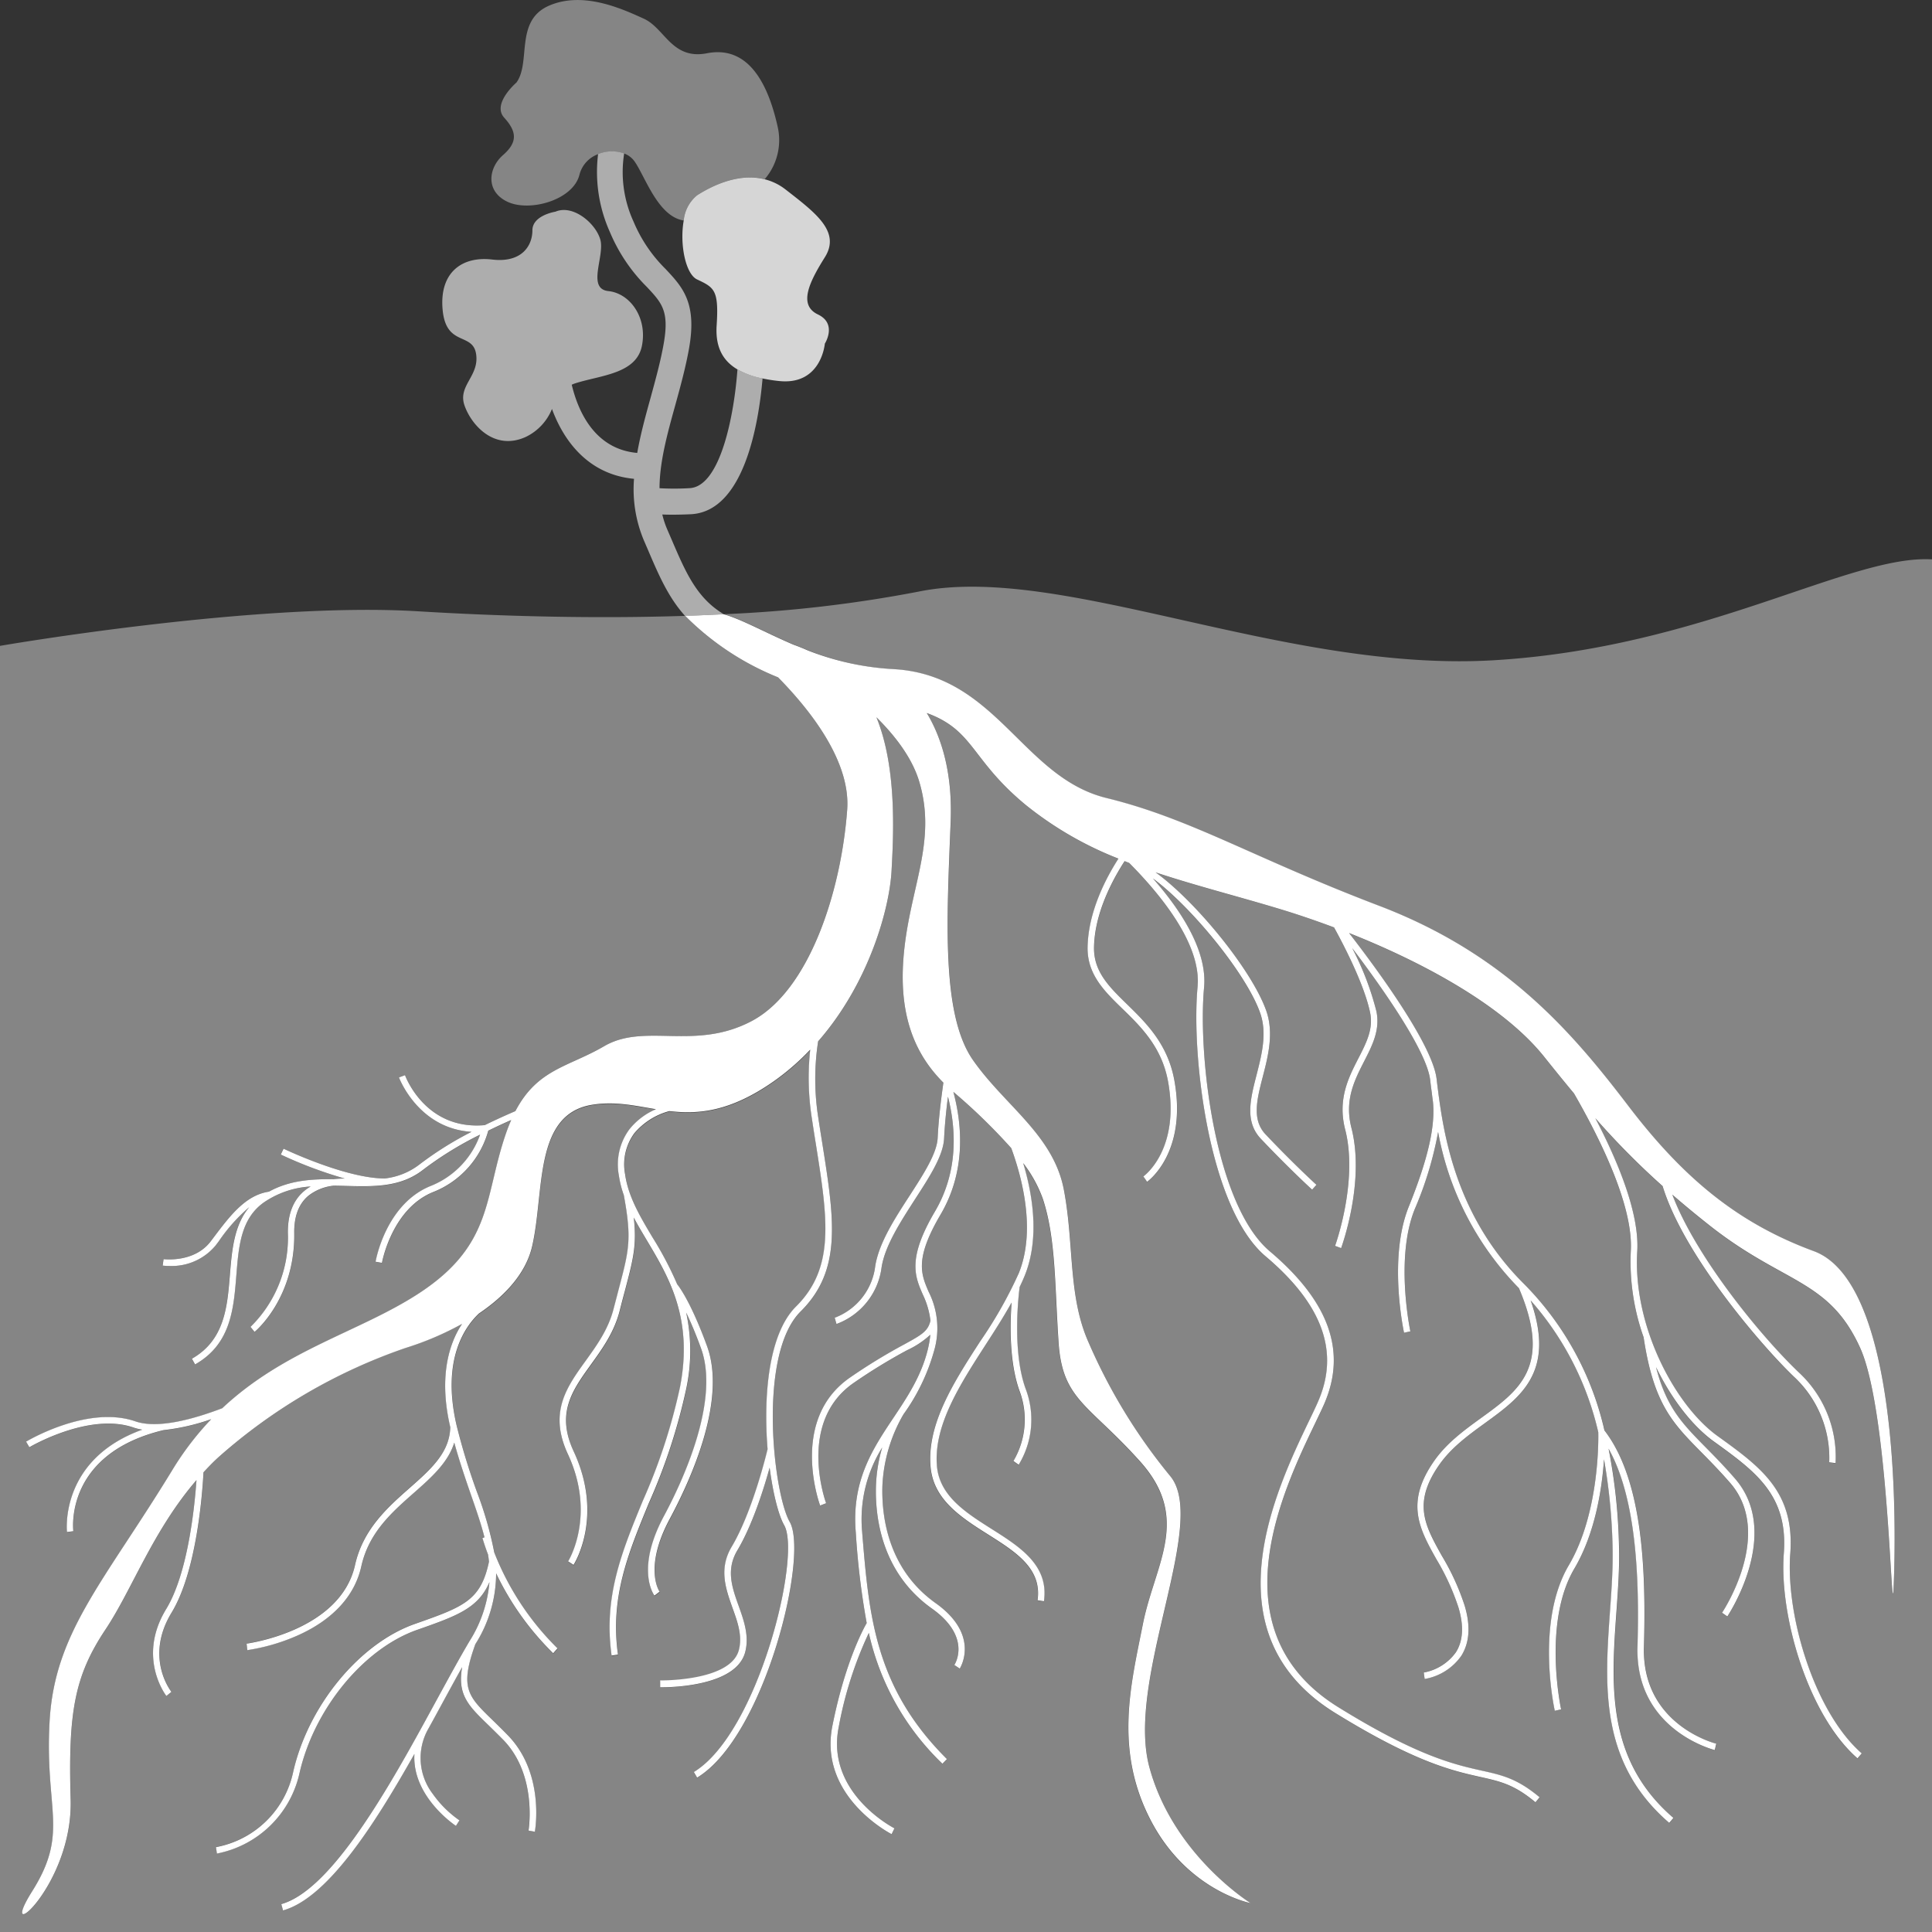 <svg viewBox="0 0 300 300" xmlns="http://www.w3.org/2000/svg"><rect x="0" y="0" width="300" height="300" fill="#333333" stroke="none"/><g fill="#fff"><path d="m 112.38 95.37 c -4.21 -2.52 -5.92 -6.52 -8.08 -11.56 l -.67 -1.55 a 14.23 14.23 0 0 1 -.79 -2.37 c .46 .02 .96 .03 1.55 .03 .82 0 1.76 -.02 2.86 -.07 8.32 -.39 10.56 -14.13 11.16 -21.09 a 12.89 12.89 0 0 1 -3.9 -1.4 c -.51 7.14 -2.66 18.21 -7.43 18.44 a 39.96 39.96 0 0 1 -4.67 .01 c .01 -4.08 1.2 -8.41 2.45 -12.91 .79 -2.87 1.61 -5.84 2.14 -8.83 1.25 -7.07 -1.02 -9.5 -3.66 -12.31 a 22.57 22.57 0 0 1 -4.96 -7.34 18.39 18.39 0 0 1 -1.46 -10.59 5.66 5.66 0 0 0 -4.05 .1 22.74 22.74 0 0 0 1.83 12.09 26.38 26.38 0 0 0 5.74 8.53 c 2.34 2.5 3.51 3.75 2.62 8.81 -.49 2.79 -1.29 5.67 -2.05 8.45 -.78 2.81 -1.56 5.66 -2.06 8.52 -6.73 -.59 -9.24 -6.68 -10.17 -10.59 a 4.42 4.42 0 0 1 .52 -.21 c 3.93 -1.27 9.48 -1.45 10.37 -5.8 s -1.8 -8.17 -5.2 -8.53 -.54 -5.44 -1.25 -7.98 -4.24 -5.52 -6.97 -4.35 c 0 0 -3.58 .55 -3.58 2.9 s -1.61 5.08 -6.26 4.53 -8.21 1.99 -7.68 7.79 4.68 3.45 5.2 6.89 -2.88 4.89 -1.8 7.98 4.65 7.07 9.48 4.9 a 8.22 8.22 0 0 0 4.1 -4.36 c 1.87 5.08 5.72 10.19 12.74 10.85 a 20.53 20.53 0 0 0 1.53 9.56 l .66 1.53 c 1.62 3.79 3.14 7.34 5.75 10.21 l .84 -.03 z" opacity=".6"/><path d="m 96.92 23.84 a 3.42 3.42 0 0 1 1.56 1.15 c 1.66 2.28 3.64 8.64 7.69 9.25 a 5.74 5.74 0 0 1 2.07 -3.91 c 2.63 -1.69 6.66 -3.47 10.5 -2.5 a 9.31 9.31 0 0 0 2.02 -8.13 c -1.89 -8.49 -5.53 -12.49 -10.98 -11.43 s -6.54 -3.89 -9.81 -5.37 -9.4 -4.35 -14.74 -2.01 -2.74 8.77 -5.04 11.93 c 0 0 -3.85 3.3 -1.9 5.45 s 2.13 3.79 -.17 5.8 -2.77 5.65 .7 7.27 10.2 -.29 11.16 -4.22 a 4.62 4.62 0 0 1 2.89 -3.18 5.66 5.66 0 0 1 4.05 -.1 z" opacity=".4"/><path d="m 231.84 102.53 c -32.64 1.9 -67.15 -15.21 -89.28 -10.65 a 204.16 204.16 0 0 1 -30.12 3.49 c 2.86 .83 6.42 2.85 10.83 4.73 .71 .25 1.45 .55 2.19 .88 a 42.92 42.92 0 0 0 13.23 2.95 c 16.08 .86 20.02 16.8 33.14 20.02 s 22.64 9.23 42.32 16.73 30.05 19.74 38.72 31.1 17.14 18.23 28.78 22.53 12.91 33.89 12.48 49.55 -.42 -23.81 -5.29 -34.54 -11.85 -9.86 -23.49 -19.09 c -2.06 -1.63 -3.93 -3.18 -5.67 -4.69 3.5 9.29 13.2 21.41 19.56 27.53 a 17.88 17.88 0 0 1 5.79 14.15 l -.99 -.12 a 17.19 17.19 0 0 0 -5.48 -13.29 c -5.33 -5.13 -17.2 -19.11 -20.39 -29.6 a 121.12 121.12 0 0 1 -10.45 -10.55 c 3.52 6.71 6.87 14.78 6.51 20.7 -.7 11.65 5.92 23.94 12.46 28.65 6.72 4.84 12.03 8.66 11.3 18.3 -.72 9.44 3.67 24.48 11.1 30.99 l -.66 .77 c -7.65 -6.7 -12.17 -22.16 -11.44 -31.83 .69 -9.06 -4.42 -12.74 -10.88 -17.39 -3.25 -2.34 -6.52 -6.51 -8.96 -11.53 1.6 6.27 4.07 8.78 7.74 12.49 1.34 1.36 2.86 2.9 4.53 4.82 7.39 8.52 -1.11 21.26 -1.2 21.39 l -.82 -.57 c .08 -.12 8.14 -12.22 1.27 -20.15 -1.65 -1.9 -3.16 -3.43 -4.49 -4.78 -4.46 -4.52 -7.41 -7.51 -8.96 -17.85 a 35.06 35.06 0 0 1 -1.99 -13.36 c .42 -6.95 -4.7 -17.34 -8.82 -24.5 -1.5 -1.8 -3.03 -3.69 -4.66 -5.73 -6.27 -7.82 -18.53 -14.53 -30.27 -19.18 4.28 5.53 12.91 17.23 13.59 22.61 l .08 .67 c .08 .67 .18 1.41 .28 2.19 .02 .16 .05 .32 .07 .49 1.04 7.43 3.44 18.88 13.15 28.53 a 47.13 47.13 0 0 1 12.51 22.75 c 6.03 7.84 6.45 22.07 6.13 33.62 -.34 12.12 11.12 14.99 11.23 15.02 l -.23 .99 c -.12 -.03 -12.36 -3.1 -12 -16.03 .27 -9.57 .03 -22.71 -4.49 -30.77 a 87.85 87.85 0 0 1 1.62 15.24 c .08 3.25 -.15 6.56 -.4 10.07 -.8 11.31 -1.64 23.01 8.85 32.03 l -.65 .77 c -10.88 -9.35 -10.03 -21.31 -9.2 -32.88 .25 -3.48 .48 -6.77 .4 -9.97 a 89.12 89.12 0 0 0 -1.34 -13.63 c -.3 4.41 -1.32 11.4 -4.61 16.98 -4.94 8.38 -2.08 21.71 -2.05 21.85 l -.98 .22 c -.12 -.56 -2.98 -13.86 2.17 -22.59 4.8 -8.15 4.6 -19.79 4.58 -20.66 a 46.75 46.75 0 0 0 -10.5 -20.47 c 3.88 11.09 -1.47 14.97 -7.11 19.06 -2.56 1.86 -5.21 3.78 -7.09 6.47 -4.15 5.95 -2.23 9.38 .42 14.14 a 37.35 37.35 0 0 1 3.53 7.74 c .93 3.12 .76 5.73 -.52 7.75 a 8.75 8.75 0 0 1 -5.7 3.61 l -.14 -1 a 7.87 7.87 0 0 0 5 -3.16 c 1.1 -1.76 1.24 -4.08 .4 -6.9 a 36.56 36.56 0 0 0 -3.44 -7.53 c -2.62 -4.69 -4.89 -8.75 -.37 -15.22 1.98 -2.83 4.69 -4.8 7.32 -6.71 5.93 -4.29 11.04 -8.01 5.87 -20.15 a 46.42 46.42 0 0 1 -12.55 -24.26 55.3 55.3 0 0 1 -3.63 11.99 c -3.07 7.62 -.7 18.86 -.68 18.97 l -.98 .22 c -.1 -.47 -2.46 -11.67 .73 -19.57 2.98 -7.39 4.16 -12.5 3.75 -16.37 -.04 -.25 -.07 -.49 -.1 -.73 a .43 .43 0 0 0 -.01 -.09 c -.09 -.66 -.17 -1.3 -.24 -1.88 l -.08 -.67 c -.58 -4.6 -7.64 -14.53 -12.1 -20.42 a 45 45 0 0 1 3.76 9.82 c .59 2.88 -.62 5.25 -1.91 7.77 -1.51 2.96 -3.08 6.02 -1.97 10.34 2.13 8.29 -1.45 18.25 -1.6 18.67 l -.94 -.35 c .04 -.1 3.62 -10.08 1.57 -18.06 -1.21 -4.7 .52 -8.08 2.05 -11.06 1.25 -2.45 2.34 -4.57 1.82 -7.1 -.9 -4.37 -4.06 -10.44 -5.6 -13.23 -2.91 -1.09 -5.76 -2.06 -8.46 -2.87 -6.55 -1.98 -13.05 -3.6 -19.25 -5.68 6.19 4.47 14.97 15.14 17.19 21.51 1.2 3.44 .28 7.03 -.54 10.2 -.93 3.6 -1.73 6.71 .43 8.98 4.34 4.57 7.86 7.8 7.9 7.83 l -.67 .75 c -.04 -.03 -3.58 -3.28 -7.95 -7.88 -2.54 -2.68 -1.64 -6.21 -.68 -9.94 .82 -3.18 1.66 -6.46 .56 -9.6 -2.11 -6.04 -10.7 -16.51 -16.66 -20.9 4.36 4.95 8.48 11.25 7.95 16.94 -.98 10.46 1.66 33.74 10.21 40.97 9.25 7.82 12 15.59 8.41 23.77 -.37 .84 -.85 1.85 -1.41 3 -5.01 10.46 -15.45 32.22 3.67 44.04 12.29 7.59 18.03 8.88 22.22 9.82 3.2 .72 5.5 1.23 9 4.14 l -.64 .78 c -3.31 -2.76 -5.4 -3.23 -8.58 -3.94 -4.26 -.95 -10.1 -2.26 -22.52 -9.94 -19.89 -12.3 -9.19 -34.62 -4.05 -45.35 .55 -1.14 1.03 -2.14 1.39 -2.97 3.39 -7.71 .72 -15.09 -8.14 -22.58 -8.82 -7.45 -11.56 -31.2 -10.56 -41.84 .61 -6.53 -5.57 -14.16 -10.62 -19.24 -.24 -.09 -.47 -.19 -.71 -.28 -1.84 2.84 -4.63 8 -4.75 13.34 -.08 3.81 2.34 6.17 5.15 8.91 2.97 2.89 6.33 6.17 7.34 11.87 1.97 11.08 -4 15.49 -4.25 15.67 l -.58 -.83 c .23 -.17 5.7 -4.26 3.85 -14.67 -.96 -5.38 -4.2 -8.54 -7.05 -11.32 s -5.55 -5.41 -5.46 -9.66 c .12 -5.54 2.88 -10.75 4.79 -13.7 a 54.6 54.6 0 0 1 -14.35 -8.3 c -8.58 -7.06 -8 -11.6 -15.41 -14.31 2.01 3.31 4.03 8.71 3.71 16.83 -.61 15.53 -1.43 30.03 3.47 37.07 s 12.46 11.6 14.1 20.09 .61 16.57 3.88 23.82 a 86.94 86.94 0 0 0 12.67 20.71 c 5.93 7.25 -6.95 31.48 -3.27 45.15 s 15.73 21.13 15.73 21.13 -9.82 -1.86 -15.54 -12.84 -3.06 -21.13 -1.23 -30.45 7.56 -16.36 -.41 -25.27 -12.05 -9.53 -12.67 -18.43 -.41 -16.16 -2.45 -22.37 a 20.48 20.48 0 0 0 -3.05 -5.54 c 1.42 4.7 2.62 11.57 .24 17.47 -.24 .59 -.51 1.18 -.79 1.77 -.08 .58 -1.27 9.79 .94 15.83 a 13.45 13.45 0 0 1 -1.09 11.77 l -.82 -.58 a 12.64 12.64 0 0 0 .97 -10.84 c -1.64 -4.46 -1.51 -10.4 -1.25 -13.77 -1.22 2.2 -2.64 4.39 -4.02 6.54 -4 6.2 -8.14 12.61 -7.57 18.9 .41 4.62 4.52 7.22 8.5 9.73 4.38 2.77 8.91 5.64 8.11 11.21 l -.99 -.15 c .71 -4.91 -3.35 -7.48 -7.65 -10.2 -4.18 -2.65 -8.5 -5.38 -8.96 -10.5 -.6 -6.65 3.64 -13.21 7.73 -19.55 a 67.37 67.37 0 0 0 5.99 -10.57 c 2.73 -6.75 .41 -15.12 -1.17 -19.4 a 91 91 0 0 0 -8.99 -8.74 c 1.39 5.2 1.97 12.33 -1.99 19.05 -4.05 6.88 -3.02 9.25 -1.84 12.01 a 12.5 12.5 0 0 1 .82 9.2 31.16 31.16 0 0 1 -4.74 9.81 24.19 24.19 0 0 0 -3.27 11.09 c -.15 4.51 .73 12.88 8.26 18.22 7.05 5.01 3.78 10.12 3.75 10.17 l -.42 -.28 -.42 -.28 c .11 -.18 2.73 -4.35 -3.49 -8.77 -7.91 -5.62 -8.83 -14.37 -8.68 -19.08 a 23.8 23.8 0 0 1 .97 -5.92 21.02 21.02 0 0 0 -3.12 13.04 l .02 .28 c 1.06 12.85 1.98 23.95 13.15 35.06 l -.7 .72 a 40.15 40.15 0 0 1 -11.43 -20.31 59.52 59.52 0 0 0 -4.68 14.65 c -2.03 10.2 8.56 15.64 8.66 15.69 l -.44 .91 c -.11 -.06 -11.38 -5.83 -9.2 -16.8 1.94 -9.75 4.75 -14.97 5.33 -15.98 a 119.58 119.58 0 0 1 -1.68 -13.87 l -.02 -.28 c -.66 -7.96 2.66 -12.94 5.87 -17.75 2.11 -3.17 4.3 -6.44 5.31 -10.55 a 16.25 16.25 0 0 0 .4 -2.32 13.87 13.87 0 0 1 -3.59 2.39 86.64 86.64 0 0 0 -8.3 5.08 c -8.89 6.13 -4.34 18.57 -4.29 18.69 l -.93 .36 c -.05 -.13 -4.88 -13.31 4.66 -19.89 a 87.7 87.7 0 0 1 8.39 -5.13 c 2.73 -1.5 3.68 -2.03 4.08 -3.68 a 12.79 12.79 0 0 0 -1.18 -4.05 c -1.24 -2.88 -2.42 -5.61 1.89 -12.93 3.67 -6.24 3.26 -12.86 2.01 -17.81 -.25 1.93 -.49 4.25 -.6 6.46 -.13 2.68 -2.26 5.97 -4.5 9.45 -2.29 3.53 -4.65 7.19 -5.2 10.54 a 10.83 10.83 0 0 1 -7.01 8.85 l -.28 -.97 a 9.83 9.83 0 0 0 6.3 -8.05 c .59 -3.56 3.01 -7.3 5.35 -10.93 2.17 -3.36 4.23 -6.53 4.34 -8.94 .15 -3.11 .57 -6.43 .89 -8.58 -3.89 -3.9 -6.94 -9.56 -6.21 -19.23 .82 -10.77 5.31 -18.02 2.45 -27.55 -1.11 -3.69 -3.78 -7.13 -6.64 -9.96 3.22 7.87 2.63 18.45 2.35 23.84 -.31 5.79 -3.44 17.38 -11.4 26.49 a 38.39 38.39 0 0 0 .04 11.96 q .3 1.99 .6 3.83 c 1.88 11.88 3.12 19.73 -3.36 26.16 -6.71 6.66 -4.23 28.25 -1.69 32.68 3 5.23 -3.91 33.35 -14.38 39.7 l -.51 -.87 c 10 -6.07 16.73 -33.61 14.03 -38.32 -.87 -1.52 -1.73 -4.87 -2.26 -8.94 -.91 3.28 -2.68 8.93 -5.02 12.85 -1.8 3.01 -.82 5.73 .21 8.62 .81 2.27 1.65 4.62 1.03 7.11 -1.31 5.29 -11.19 5.52 -12.96 5.52 h -.26 l .02 -1.01 c .1 0 11.01 .15 12.23 -4.76 .54 -2.19 -.21 -4.29 -1 -6.51 -1.07 -2.98 -2.17 -6.06 -.12 -9.49 3.28 -5.5 5.5 -14.84 5.57 -15.16 -.67 -8.1 .1 -17.85 4.42 -22.14 6.11 -6.06 4.9 -13.7 3.07 -25.27 q -.29 -1.85 -.6 -3.84 a 40.77 40.77 0 0 1 -.27 -10.79 37.72 37.72 0 0 1 -5.64 4.9 c -6.83 4.79 -11.78 5.16 -16.23 4.64 a 10.78 10.78 0 0 0 -5.45 3.45 8.21 8.21 0 0 0 -1.42 6.39 c .49 3.45 2.32 6.51 4.24 9.75 a 54.41 54.41 0 0 1 3.85 7.31 c .35 .42 2.15 2.82 4.62 9.57 3.04 8.31 -2.32 20.4 -5.79 26.87 -4.09 7.63 -1.6 11.25 -1.57 11.29 l -.8 .61 c -.12 -.17 -2.93 -4.12 1.49 -12.38 2.73 -5.09 8.75 -17.8 5.74 -26.03 -.87 -2.36 -1.64 -4.17 -2.3 -5.54 a 28.28 28.28 0 0 1 .01 11.83 90.67 90.67 0 0 1 -5.82 17.78 c -3.23 7.86 -6.02 14.65 -4.78 23.5 l -.99 .14 c -1.27 -9.12 1.56 -16.03 4.85 -24.03 a 89.81 89.81 0 0 0 5.76 -17.59 c 2.09 -10.7 -1.74 -17.13 -5.11 -22.8 -.72 -1.21 -1.43 -2.4 -2.06 -3.59 .49 4.29 -.08 6.46 -1.37 11.36 -.24 .92 -.51 1.94 -.81 3.1 -.85 3.35 -2.7 5.9 -4.47 8.37 -2.92 4.05 -5.44 7.54 -2.67 13.5 4.67 10.04 .16 17.3 -.03 17.61 l -.84 -.55 c .04 -.07 4.39 -7.11 -.03 -16.63 -3.02 -6.5 -.21 -10.4 2.77 -14.53 1.73 -2.39 3.51 -4.87 4.31 -8.02 .3 -1.16 .56 -2.18 .81 -3.1 1.61 -6.11 2.05 -7.75 .79 -14.57 a 16.05 16.05 0 0 1 -.77 -3.06 9.19 9.19 0 0 1 1.63 -7.17 10.65 10.65 0 0 1 4.13 -3.13 c -3.28 -.54 -6.4 -1.28 -9.98 -.68 -9.05 1.51 -7.32 13.53 -9.24 21.92 -.99 4.32 -4.33 7.81 -8.27 10.47 -2.12 1.99 -5.89 7.15 -3.44 17.49 a 101.24 101.24 0 0 0 3.13 10.22 56.8 56.8 0 0 1 2.69 9.39 42.79 42.79 0 0 0 9.82 14.9 l -.67 .76 a 43.91 43.91 0 0 1 -8.87 -12.42 20.61 20.61 0 0 1 -3.25 10.95 c -2.46 6.81 -1.16 8.08 2.7 11.81 .73 .71 1.54 1.49 2.42 2.41 5.64 5.87 4.19 14.54 4.12 14.9 l -.98 -.18 c .01 -.09 1.42 -8.53 -3.86 -14.02 -.87 -.91 -1.67 -1.68 -2.4 -2.38 -3.07 -2.97 -4.81 -4.67 -4.05 -8.98 -.95 1.7 -1.96 3.55 -3 5.46 -.71 1.31 -1.45 2.66 -2.19 4.01 a 9.16 9.16 0 0 0 .63 10.21 16.72 16.72 0 0 0 4.13 4.11 l -.52 .86 c -.08 -.06 -6.86 -4.53 -6.45 -11.17 -6.33 11.23 -13.53 22.36 -20.4 24.3 l -.27 -.98 c 7.28 -2.05 15.51 -15.97 22.02 -27.82 .75 -1.37 1.49 -2.72 2.19 -4.01 1.81 -3.33 3.53 -6.49 5.03 -9 a 20.3 20.3 0 0 0 3.08 -9.15 c -1.74 4.07 -5.03 5.24 -11.24 7.42 -8.29 2.9 -15.96 12.23 -18.24 22.18 a 16.33 16.33 0 0 1 -12.83 12.52 l -.14 -1 a 15.05 15.05 0 0 0 12 -11.75 c 2.35 -10.26 10.29 -19.9 18.89 -22.91 7.54 -2.64 10.23 -3.61 11.5 -9.67 q -.06 -.54 -.14 -1.09 c -.32 -.84 -.62 -1.69 -.88 -2.59 l .32 -.1 c -.54 -2.12 -1.3 -4.31 -2.13 -6.69 -.84 -2.4 -1.76 -5.06 -2.56 -8.01 -.95 3.11 -3.55 5.4 -6.27 7.8 -3.44 3.04 -7 6.19 -8.17 11.43 -1.01 4.55 -4.4 8.24 -9.81 10.68 a 30.47 30.47 0 0 1 -7.88 2.31 l -.12 -1.01 c .14 -.02 14.56 -1.95 16.83 -12.21 1.24 -5.58 5.09 -8.98 8.49 -11.98 3.33 -2.94 6.21 -5.48 6.31 -9.43 -1.75 -7.47 -.27 -12.36 1.28 -15.15 .18 -.32 .36 -.61 .55 -.89 a 46.74 46.74 0 0 1 -8.77 3.74 85.63 85.63 0 0 0 -29.08 17.02 c -.81 .76 -1.57 1.53 -2.3 2.32 -.19 3.59 -1.09 15.45 -4.94 21.76 -4.2 6.9 -.21 12.11 -.04 12.33 l -.78 .64 c -.05 -.06 -4.62 -5.97 -.04 -13.49 3.31 -5.45 4.38 -15.53 4.71 -20.03 -6.8 7.9 -9.97 16.96 -14.15 23.23 -4.82 7.23 -5.78 12.89 -5.39 26.36 s -11.75 23.44 -5.97 14.26 1.93 -12.5 2.7 -26.36 8.47 -21.67 19.07 -39.05 a 45.98 45.98 0 0 1 6.03 -7.88 33.26 33.26 0 0 1 -7.41 1.7 c -15.27 3.66 -14.06 15.21 -14 15.7 l -.99 .12 c -.01 -.12 -1.21 -11.24 11.69 -15.89 a 8.31 8.31 0 0 1 -1.38 -.34 c -6.91 -2.39 -16.06 3.01 -16.15 3.07 l -.51 -.87 c .39 -.23 9.64 -5.69 16.98 -3.15 3.39 1.17 8.81 -.27 13.48 -2.04 9.68 -9.09 21.26 -11.83 30.4 -17.75 11.75 -7.62 10.21 -15.03 13.68 -24.99 .25 -.72 .51 -1.39 .79 -2.01 -1.08 .48 -2.29 1.03 -3.56 1.65 a 14.31 14.31 0 0 1 -8.48 9.5 c -6.47 2.55 -8.01 10.95 -8.03 11.03 l -.99 -.18 c .07 -.37 1.66 -9.05 8.65 -11.8 a 13.41 13.41 0 0 0 7.58 -7.93 53.89 53.89 0 0 0 -8.81 5.42 c -3.48 2.77 -7.66 2.66 -12.08 2.54 -.6 -.02 -1.2 -.03 -1.8 -.04 a 7.58 7.58 0 0 0 -4.01 1.6 c -1.47 1.25 -2.2 3.19 -2.16 5.77 .14 9.99 -5.9 15.12 -6.16 15.34 l -.63 -.78 a 19.37 19.37 0 0 0 5.78 -14.54 c -.04 -2.9 .81 -5.11 2.52 -6.56 a 6.9 6.9 0 0 1 1.02 -.71 14.3 14.3 0 0 0 -7.29 2.49 c -3.55 2.54 -3.89 6.79 -4.25 11.3 -.42 5.26 -.86 10.7 -6.41 13.84 l -.49 -.89 c 5.09 -2.88 5.5 -8.05 5.9 -13.04 .3 -3.79 .63 -7.69 3.01 -10.51 a 26.52 26.52 0 0 0 -4.72 5.28 l -.49 .65 a 8.85 8.85 0 0 1 -7.14 3.21 8.61 8.61 0 0 1 -1.1 -.06 l .14 -1 c .05 0 4.76 .61 7.32 -2.77 l .49 -.65 c 2.53 -3.35 4.93 -6.52 8.55 -7.06 3.19 -1.75 6.61 -1.97 10 -1.93 a 13.11 13.11 0 0 1 1.79 -.1 65.48 65.48 0 0 1 -9.95 -3.73 l .43 -.91 c .1 .05 9.66 4.62 15.72 4.62 h .01 a 10.79 10.79 0 0 0 5.37 -2.16 52.56 52.56 0 0 1 8.1 -5.08 c -8.27 -.5 -11.23 -8.36 -11.27 -8.45 l .94 -.35 c .13 .35 3.25 8.57 12.38 7.76 1.76 -.86 3.41 -1.6 4.76 -2.18 3.44 -6.57 8.24 -6.85 13.77 -10.07 6.36 -3.71 14.06 .78 22.92 -3.91 s 13.87 -19.92 14.83 -32.8 c .55 -7.39 -5.48 -15.23 -10.73 -20.57 a 42.87 42.87 0 0 1 -14.43 -9.54 l .82 -.04 -.84 .03 c -13.98 .46 -28.43 .08 -41.48 -.71 -25.12 -1.52 -64.89 5.37 -64.89 5.37 v 199.71 h 300 v -213.14 c -12.76 -.78 -35.53 13.77 -68.16 15.67 z" opacity=".4"/><path d="m 108.24 30.33 a 5.74 5.74 0 0 0 -2.07 3.91 c -.65 3.61 .26 8.29 2.07 9.15 2.68 1.27 3.4 1.63 3.04 7.16 -.21 3.29 .91 5.45 3.24 6.82 a 12.89 12.89 0 0 0 3.9 1.4 c .78 .16 1.61 .3 2.51 .39 6.62 .73 7.15 -5.8 7.15 -5.8 s 1.97 -3.08 -1.07 -4.53 -1.43 -4.9 1.07 -8.88 -1.43 -6.89 -6.08 -10.51 a 8.68 8.68 0 0 0 -3.26 -1.6 c -3.84 -.98 -7.86 .8 -10.5 2.49 z" opacity=".8"/><path d="m 106.4 95.64 a 42.88 42.88 0 0 0 14.42 9.54 c 5.25 5.34 11.28 13.18 10.73 20.57 -.96 12.89 -5.97 28.12 -14.83 32.8 s -16.56 .2 -22.92 3.91 c -5.53 3.23 -10.33 3.5 -13.77 10.07 -1.35 .58 -3 1.32 -4.76 2.18 -9.13 .81 -12.25 -7.41 -12.38 -7.76 l -.94 .35 c .03 .09 3 7.95 11.27 8.45 a 52.52 52.52 0 0 0 -8.1 5.08 10.79 10.79 0 0 1 -5.37 2.16 c -6.07 0 -15.63 -4.58 -15.72 -4.62 l -.43 .91 a 65.52 65.52 0 0 0 9.95 3.73 13.11 13.11 0 0 0 -1.79 .1 c -3.39 -.04 -6.81 .17 -10 1.93 -3.62 .54 -6.02 3.71 -8.55 7.06 l -.49 .65 c -2.56 3.38 -7.27 2.77 -7.32 2.77 l -.14 1 a 8.61 8.61 0 0 0 1.1 .06 8.85 8.85 0 0 0 7.14 -3.21 l .49 -.65 a 26.52 26.52 0 0 1 4.72 -5.28 c -2.38 2.82 -2.7 6.71 -3.01 10.5 -.4 4.99 -.82 10.16 -5.9 13.04 l .49 .89 c 5.55 -3.14 5.99 -8.58 6.41 -13.84 .36 -4.51 .7 -8.77 4.25 -11.3 a 14.3 14.3 0 0 1 7.29 -2.49 6.9 6.9 0 0 0 -1.02 .71 c -1.72 1.45 -2.56 3.66 -2.52 6.55 a 19.37 19.37 0 0 1 -5.8 14.54 l .63 .78 c .26 -.21 6.3 -5.35 6.16 -15.34 -.04 -2.58 .69 -4.52 2.16 -5.77 a 7.59 7.59 0 0 1 4.01 -1.6 c .6 .01 1.2 .02 1.8 .04 4.42 .12 8.59 .22 12.08 -2.54 a 53.89 53.89 0 0 1 8.81 -5.42 13.41 13.41 0 0 1 -7.58 7.93 c -6.99 2.75 -8.59 11.43 -8.65 11.8 l .99 .18 c .01 -.08 1.55 -8.48 8.03 -11.03 a 14.31 14.31 0 0 0 8.48 -9.5 c 1.27 -.62 2.48 -1.18 3.56 -1.65 -.27 .62 -.54 1.29 -.79 2.01 -3.47 9.96 -1.93 17.38 -13.68 24.99 -9.14 5.92 -20.72 8.66 -30.4 17.75 -4.68 1.78 -10.09 3.21 -13.48 2.04 -7.34 -2.54 -16.59 2.92 -16.98 3.15 l .51 .87 c .09 -.06 9.25 -5.45 16.15 -3.07 a 8.31 8.31 0 0 0 1.38 .34 c -12.9 4.65 -11.7 15.77 -11.69 15.89 l .99 -.12 c -.06 -.49 -1.26 -12.04 14 -15.7 a 33.2 33.2 0 0 0 7.41 -1.7 45.98 45.98 0 0 0 -6.03 7.88 c -10.6 17.38 -18.3 25.19 -19.07 39.06 s 3.08 17.18 -2.7 26.36 6.36 -.78 5.97 -14.25 .58 -19.14 5.39 -26.36 c 4.18 -6.27 7.35 -15.33 14.15 -23.23 -.32 4.5 -1.39 14.59 -4.71 20.03 -4.58 7.53 -.01 13.44 .04 13.49 l .78 -.64 c -.17 -.22 -4.17 -5.42 .04 -12.33 3.84 -6.32 4.75 -18.18 4.94 -21.76 .73 -.79 1.48 -1.57 2.3 -2.32 a 85.63 85.63 0 0 1 29.08 -16.99 46.74 46.74 0 0 0 8.77 -3.74 c -.18 .28 -.37 .57 -.55 .89 -1.56 2.79 -3.03 7.68 -1.28 15.15 -.1 3.94 -2.97 6.49 -6.3 9.43 -3.4 3 -7.25 6.4 -8.49 11.98 -2.28 10.25 -16.69 12.18 -16.84 12.2 l .12 1.01 a 30.47 30.47 0 0 0 7.88 -2.31 c 5.41 -2.43 8.8 -6.13 9.81 -10.68 1.16 -5.25 4.72 -8.39 8.17 -11.43 2.72 -2.4 5.31 -4.69 6.27 -7.8 .81 2.94 1.73 5.61 2.56 8.01 .83 2.38 1.59 4.56 2.13 6.69 l -.32 .1 c .26 .89 .56 1.75 .88 2.59 q .08 .54 .14 1.09 c -1.27 6.06 -3.96 7.02 -11.5 9.67 -8.6 3.02 -16.54 12.66 -18.89 22.92 a 15.05 15.05 0 0 1 -12 11.74 l .14 1 a 16.33 16.33 0 0 0 12.84 -12.54 c 2.28 -9.95 9.95 -19.28 18.24 -22.19 6.21 -2.18 9.5 -3.35 11.24 -7.42 a 20.29 20.29 0 0 1 -3.09 9.16 c -1.5 2.52 -3.21 5.67 -5.03 9 -.7 1.29 -1.44 2.64 -2.19 4.01 -6.51 11.86 -14.73 25.78 -22.01 27.83 l .27 .98 c 6.87 -1.93 14.07 -13.07 20.4 -24.3 -.4 6.64 6.37 11.12 6.45 11.17 l .54 -.86 a 16.7 16.7 0 0 1 -4.14 -4.11 9.16 9.16 0 0 1 -.63 -10.21 c .75 -1.36 1.48 -2.7 2.19 -4.01 1.04 -1.91 2.05 -3.76 3 -5.46 -.76 4.3 .97 6 4.05 8.98 .72 .7 1.52 1.48 2.4 2.38 5.27 5.5 3.87 13.94 3.86 14.02 l .98 .18 c .07 -.37 1.52 -9.03 -4.12 -14.9 -.88 -.91 -1.69 -1.7 -2.42 -2.41 -3.85 -3.73 -5.16 -4.99 -2.7 -11.81 a 20.61 20.61 0 0 0 3.23 -11 43.89 43.89 0 0 0 8.86 12.41 l .67 -.76 a 42.8 42.8 0 0 1 -9.82 -14.9 56.78 56.78 0 0 0 -2.69 -9.39 101.24 101.24 0 0 1 -3.13 -10.22 c -2.45 -10.34 1.32 -15.5 3.44 -17.49 3.95 -2.67 7.28 -6.15 8.27 -10.47 1.93 -8.4 .19 -20.42 9.24 -21.93 3.57 -.6 6.7 .14 9.98 .68 a 10.64 10.64 0 0 0 -4.13 3.13 9.19 9.19 0 0 0 -1.63 7.17 16.02 16.02 0 0 0 .77 3.06 c 1.25 6.82 .82 8.46 -.79 14.57 -.24 .92 -.51 1.95 -.81 3.1 -.81 3.16 -2.59 5.63 -4.31 8.02 -2.98 4.13 -5.79 8.03 -2.77 14.53 4.42 9.51 .08 16.56 .03 16.63 l .84 .55 c .19 -.3 4.7 -7.57 .03 -17.61 -2.77 -5.95 -.25 -9.45 2.67 -13.5 1.78 -2.47 3.62 -5.02 4.47 -8.37 .29 -1.15 .56 -2.17 .81 -3.1 1.29 -4.9 1.86 -7.07 1.37 -11.36 .63 1.2 1.34 2.38 2.06 3.59 3.38 5.67 7.21 12.1 5.11 22.8 a 89.83 89.83 0 0 1 -5.76 17.59 c -3.29 8 -6.12 14.9 -4.85 24.03 l .99 -.14 c -1.24 -8.85 1.55 -15.64 4.78 -23.5 a 90.67 90.67 0 0 0 5.82 -17.78 28.28 28.28 0 0 0 -.01 -11.83 c .66 1.38 1.44 3.18 2.3 5.54 3.01 8.23 -3.01 20.95 -5.74 26.03 -4.43 8.25 -1.62 12.21 -1.49 12.38 l .8 -.61 c -.03 -.04 -2.52 -3.66 1.57 -11.29 3.47 -6.47 8.84 -18.56 5.79 -26.87 -2.47 -6.75 -4.28 -9.15 -4.62 -9.57 a 54.41 54.41 0 0 0 -3.85 -7.31 c -1.93 -3.24 -3.75 -6.3 -4.24 -9.75 a 8.21 8.21 0 0 1 1.42 -6.39 10.78 10.78 0 0 1 5.45 -3.45 c 4.45 .52 9.4 .15 16.23 -4.64 a 37.78 37.78 0 0 0 5.64 -4.9 40.74 40.74 0 0 0 .27 10.78 q .3 1.99 .6 3.84 c 1.83 11.57 3.04 19.21 -3.07 25.27 -4.32 4.29 -5.08 14.04 -4.42 22.14 -.07 .31 -2.29 9.66 -5.57 15.16 -2.04 3.42 -.94 6.5 .12 9.49 .8 2.22 1.55 4.33 1 6.51 -1.22 4.91 -12.12 4.75 -12.23 4.76 v 1.06 h .26 c 1.77 0 11.65 -.24 12.96 -5.52 .62 -2.49 -.22 -4.84 -1.03 -7.11 -1.03 -2.88 -2 -5.61 -.21 -8.62 2.34 -3.92 4.11 -9.56 5.02 -12.85 .53 4.07 1.39 7.41 2.26 8.94 2.7 4.71 -4.03 32.25 -14.03 38.32 l .51 .87 c 10.47 -6.35 17.37 -34.47 14.38 -39.7 -2.54 -4.43 -5.02 -26.02 1.69 -32.68 6.48 -6.43 5.24 -14.28 3.36 -26.16 q -.3 -1.85 -.6 -3.83 a 38.39 38.39 0 0 1 -.04 -11.96 c 7.96 -9.1 11.09 -20.7 11.4 -26.48 .29 -5.38 .88 -15.96 -2.35 -23.84 2.86 2.83 5.53 6.27 6.64 9.96 2.86 9.53 -1.64 16.78 -2.45 27.55 -.73 9.67 2.32 15.33 6.21 19.23 -.31 2.15 -.74 5.46 -.89 8.58 -.12 2.41 -2.17 5.58 -4.34 8.94 -2.35 3.62 -4.77 7.37 -5.35 10.93 a 9.83 9.83 0 0 1 -6.3 8.05 l .28 .97 a 10.83 10.83 0 0 0 7.01 -8.85 c .55 -3.35 2.92 -7 5.2 -10.54 2.25 -3.48 4.38 -6.76 4.5 -9.45 .11 -2.22 .35 -4.54 .6 -6.46 1.25 4.95 1.66 11.57 -2.01 17.81 -4.31 7.32 -3.14 10.05 -1.89 12.93 a 12.79 12.79 0 0 1 1.18 4.05 c -.4 1.65 -1.35 2.18 -4.08 3.68 a 87.7 87.7 0 0 0 -8.39 5.13 c -9.55 6.58 -4.71 19.76 -4.66 19.89 l .93 -.36 c -.05 -.13 -4.59 -12.56 4.29 -18.69 a 86.64 86.64 0 0 1 8.3 -5.08 13.87 13.87 0 0 0 3.59 -2.39 16.25 16.25 0 0 1 -.4 2.32 c -1.01 4.11 -3.2 7.39 -5.31 10.55 -3.21 4.81 -6.53 9.79 -5.87 17.75 l .02 .28 a 119.58 119.58 0 0 0 1.68 13.87 c -.58 1.01 -3.39 6.23 -5.33 15.98 -2.18 10.97 9.09 16.74 9.2 16.8 l .44 -.91 c -.11 -.05 -10.69 -5.49 -8.66 -15.69 a 59.49 59.49 0 0 1 4.68 -14.65 40.15 40.15 0 0 0 11.43 20.31 l .7 -.72 c -11.17 -11.11 -12.09 -22.21 -13.15 -35.06 l -.02 -.28 a 21.02 21.02 0 0 1 3.12 -13.04 23.8 23.8 0 0 0 -.97 5.92 c -.15 4.71 .77 13.46 8.68 19.08 6.22 4.42 3.6 8.6 3.49 8.77 l .42 .28 .42 .28 c .03 -.05 3.3 -5.16 -3.75 -10.17 -7.52 -5.35 -8.4 -13.71 -8.26 -18.22 a 24.19 24.19 0 0 1 3.27 -11.09 31.16 31.16 0 0 0 4.74 -9.81 12.5 12.5 0 0 0 -.82 -9.2 c -1.19 -2.75 -2.21 -5.13 1.84 -12.01 3.95 -6.72 3.38 -13.85 1.99 -19.05 a 91 91 0 0 1 8.99 8.74 c 1.58 4.29 3.9 12.65 1.17 19.4 a 67.42 67.42 0 0 1 -5.97 10.55 c -4.1 6.34 -8.33 12.9 -7.73 19.55 .46 5.12 4.78 7.86 8.96 10.5 4.3 2.72 8.36 5.29 7.65 10.2 l .99 .15 c .81 -5.57 -3.73 -8.44 -8.11 -11.21 -3.97 -2.51 -8.08 -5.11 -8.5 -9.73 -.57 -6.3 3.57 -12.7 7.57 -18.9 1.39 -2.15 2.8 -4.34 4.02 -6.54 -.25 3.37 -.38 9.31 1.25 13.77 a 12.64 12.64 0 0 1 -.97 10.84 l .82 .58 a 13.45 13.45 0 0 0 1.09 -11.77 c -2.21 -6.03 -1.02 -15.25 -.94 -15.83 .28 -.59 .55 -1.18 .79 -1.77 2.38 -5.89 1.18 -12.76 -.24 -17.47 a 20.48 20.48 0 0 1 3.05 5.54 c 2.04 6.21 1.84 13.46 2.45 22.37 s 4.7 9.53 12.67 18.43 2.25 15.95 .41 25.27 -4.49 19.47 1.23 30.45 15.51 12.85 15.51 12.85 -12.05 -7.46 -15.73 -21.13 9.19 -37.9 3.27 -45.15 a 87 87 0 0 1 -12.67 -20.71 c -3.27 -7.25 -2.25 -15.33 -3.88 -23.82 s -9.19 -13.05 -14.1 -20.09 -4.09 -21.54 -3.47 -37.07 c .32 -8.12 -1.7 -13.52 -3.71 -16.83 7.41 2.71 6.83 7.25 15.41 14.31 a 54.61 54.61 0 0 0 14.35 8.3 c -1.9 2.95 -4.67 8.16 -4.79 13.7 -.09 4.26 2.6 6.88 5.46 9.66 s 6.09 5.94 7.05 11.32 c 1.85 10.41 -3.61 14.5 -3.85 14.67 l .58 .83 c .26 -.18 6.22 -4.6 4.25 -15.67 -1.01 -5.7 -4.38 -8.98 -7.34 -11.87 -2.81 -2.74 -5.23 -5.1 -5.15 -8.91 .11 -5.34 2.91 -10.5 4.75 -13.34 .24 .09 .47 .19 .71 .28 5.05 5.08 11.23 12.72 10.62 19.24 -1 10.65 1.75 34.39 10.56 41.84 8.86 7.49 11.52 14.87 8.14 22.58 -.36 .83 -.84 1.83 -1.39 2.97 -5.14 10.73 -15.84 33.05 4.05 45.35 12.43 7.68 18.27 8.99 22.53 9.94 3.17 .71 5.27 1.18 8.58 3.94 l .64 -.78 c -3.49 -2.91 -5.8 -3.43 -9 -4.14 -4.19 -.94 -9.93 -2.22 -22.22 -9.82 -19.12 -11.82 -8.69 -33.58 -3.67 -44.04 .55 -1.15 1.04 -2.16 1.41 -3 3.59 -8.18 .84 -15.95 -8.41 -23.77 -8.55 -7.22 -11.19 -30.51 -10.21 -40.97 .53 -5.69 -3.59 -11.99 -7.95 -16.94 5.96 4.39 14.55 14.86 16.66 20.9 1.1 3.14 .25 6.43 -.56 9.61 -.96 3.73 -1.87 7.26 .68 9.94 4.36 4.6 7.91 7.85 7.95 7.88 l .67 -.75 c -.04 -.03 -3.56 -3.25 -7.9 -7.83 -2.15 -2.27 -1.36 -5.38 -.43 -8.98 .82 -3.17 1.74 -6.76 .54 -10.2 -2.23 -6.36 -11 -17.04 -17.19 -21.51 6.21 2.07 12.7 3.7 19.25 5.68 2.69 .81 5.54 1.78 8.46 2.87 1.54 2.79 4.69 8.86 5.6 13.23 .52 2.53 -.56 4.64 -1.82 7.1 -1.53 2.98 -3.26 6.36 -2.05 11.06 2.05 7.98 -1.53 17.96 -1.57 18.06 l .94 .35 c .15 -.42 3.73 -10.38 1.6 -18.66 -1.11 -4.32 .46 -7.38 1.97 -10.34 1.29 -2.52 2.5 -4.89 1.91 -7.77 a 45 45 0 0 0 -3.76 -9.82 c 4.46 5.89 11.52 15.83 12.1 20.42 l .08 .67 c .07 .58 .16 1.22 .24 1.88 a .42 .42 0 0 0 .01 .09 c .03 .24 .06 .48 .1 .73 .41 3.87 -.77 8.98 -3.75 16.37 -3.19 7.91 -.83 19.1 -.73 19.57 l .98 -.22 c -.02 -.11 -2.4 -11.36 .68 -18.97 a 55.42 55.42 0 0 0 3.63 -11.99 46.42 46.42 0 0 0 12.55 24.26 c 5.18 12.15 .06 15.86 -5.87 20.15 -2.63 1.91 -5.35 3.88 -7.32 6.71 -4.51 6.47 -2.25 10.53 .37 15.22 a 36.63 36.63 0 0 1 3.44 7.53 c .84 2.82 .71 5.15 -.4 6.91 a 7.87 7.87 0 0 1 -5 3.16 l .14 1 a 8.74 8.74 0 0 0 5.7 -3.61 c 1.27 -2.02 1.45 -4.63 .52 -7.75 a 37.33 37.33 0 0 0 -3.54 -7.75 c -2.65 -4.75 -4.57 -8.19 -.42 -14.14 1.88 -2.69 4.53 -4.61 7.09 -6.47 5.64 -4.09 10.99 -7.97 7.11 -19.06 a 46.75 46.75 0 0 1 10.5 20.47 c .02 .87 .23 12.51 -4.58 20.66 -5.15 8.73 -2.3 22.03 -2.17 22.59 l .98 -.22 c -.03 -.13 -2.89 -13.47 2.05 -21.85 3.3 -5.59 4.31 -12.57 4.61 -16.98 a 89.12 89.12 0 0 1 1.33 13.61 c .08 3.2 -.15 6.49 -.4 9.97 -.82 11.57 -1.67 23.52 9.2 32.88 l .65 -.77 c -10.49 -9.02 -9.66 -20.72 -8.85 -32.03 .25 -3.51 .49 -6.82 .4 -10.07 a 87.65 87.65 0 0 0 -1.62 -15.24 c 4.52 8.06 4.76 21.2 4.49 30.77 -.36 12.93 11.88 16 12 16.03 l .23 -.99 c -.12 -.03 -11.57 -2.9 -11.23 -15.02 .32 -11.55 -.09 -25.78 -6.13 -33.62 a 47.13 47.13 0 0 0 -12.49 -22.75 c -9.71 -9.65 -12.11 -21.1 -13.15 -28.53 -.02 -.17 -.04 -.33 -.07 -.49 -.1 -.77 -.2 -1.52 -.28 -2.19 l -.08 -.67 c -.68 -5.37 -9.3 -17.08 -13.59 -22.61 11.74 4.65 24 11.36 30.27 19.18 1.63 2.04 3.16 3.93 4.66 5.73 4.13 7.16 9.24 17.55 8.82 24.5 a 35.06 35.06 0 0 0 1.99 13.36 c 1.55 10.34 4.5 13.33 8.96 17.85 1.33 1.35 2.83 2.87 4.49 4.78 6.87 7.93 -1.19 20.02 -1.27 20.15 l .82 .57 c .09 -.13 8.58 -12.88 1.2 -21.39 -1.67 -1.93 -3.19 -3.47 -4.53 -4.83 -3.66 -3.71 -6.14 -6.22 -7.74 -12.49 2.44 5.02 5.7 9.18 8.96 11.53 6.46 4.66 11.57 8.33 10.88 17.39 -.74 9.68 3.78 25.13 11.44 31.83 l .66 -.77 c -7.43 -6.51 -11.81 -21.55 -11.1 -30.99 .73 -9.63 -4.58 -13.46 -11.3 -18.3 -6.54 -4.71 -13.16 -17 -12.46 -28.65 .36 -5.91 -3 -13.99 -6.51 -20.7 a 121.12 121.12 0 0 0 10.45 10.55 c 3.19 10.5 15.06 24.48 20.39 29.6 a 17.19 17.19 0 0 1 5.48 13.29 l .99 .12 a 17.88 17.88 0 0 0 -5.79 -14.15 c -6.36 -6.12 -16.06 -18.24 -19.56 -27.53 1.74 1.51 3.61 3.06 5.67 4.69 11.64 9.23 18.62 8.37 23.49 19.09 s 4.87 50.2 5.29 34.54 -.85 -45.26 -12.48 -49.55 -20.1 -11.15 -28.78 -22.53 -19.04 -23.6 -38.72 -31.1 -29.2 -13.52 -42.32 -16.73 -17.06 -19.16 -33.14 -20.02 a 42.92 42.92 0 0 1 -13.25 -2.9 c -.74 -.33 -1.48 -.63 -2.19 -.88 -4.41 -1.88 -7.96 -3.9 -10.83 -4.73 l -.03 -.01 h -.02 l -5.16 .23 z"/></g></svg>